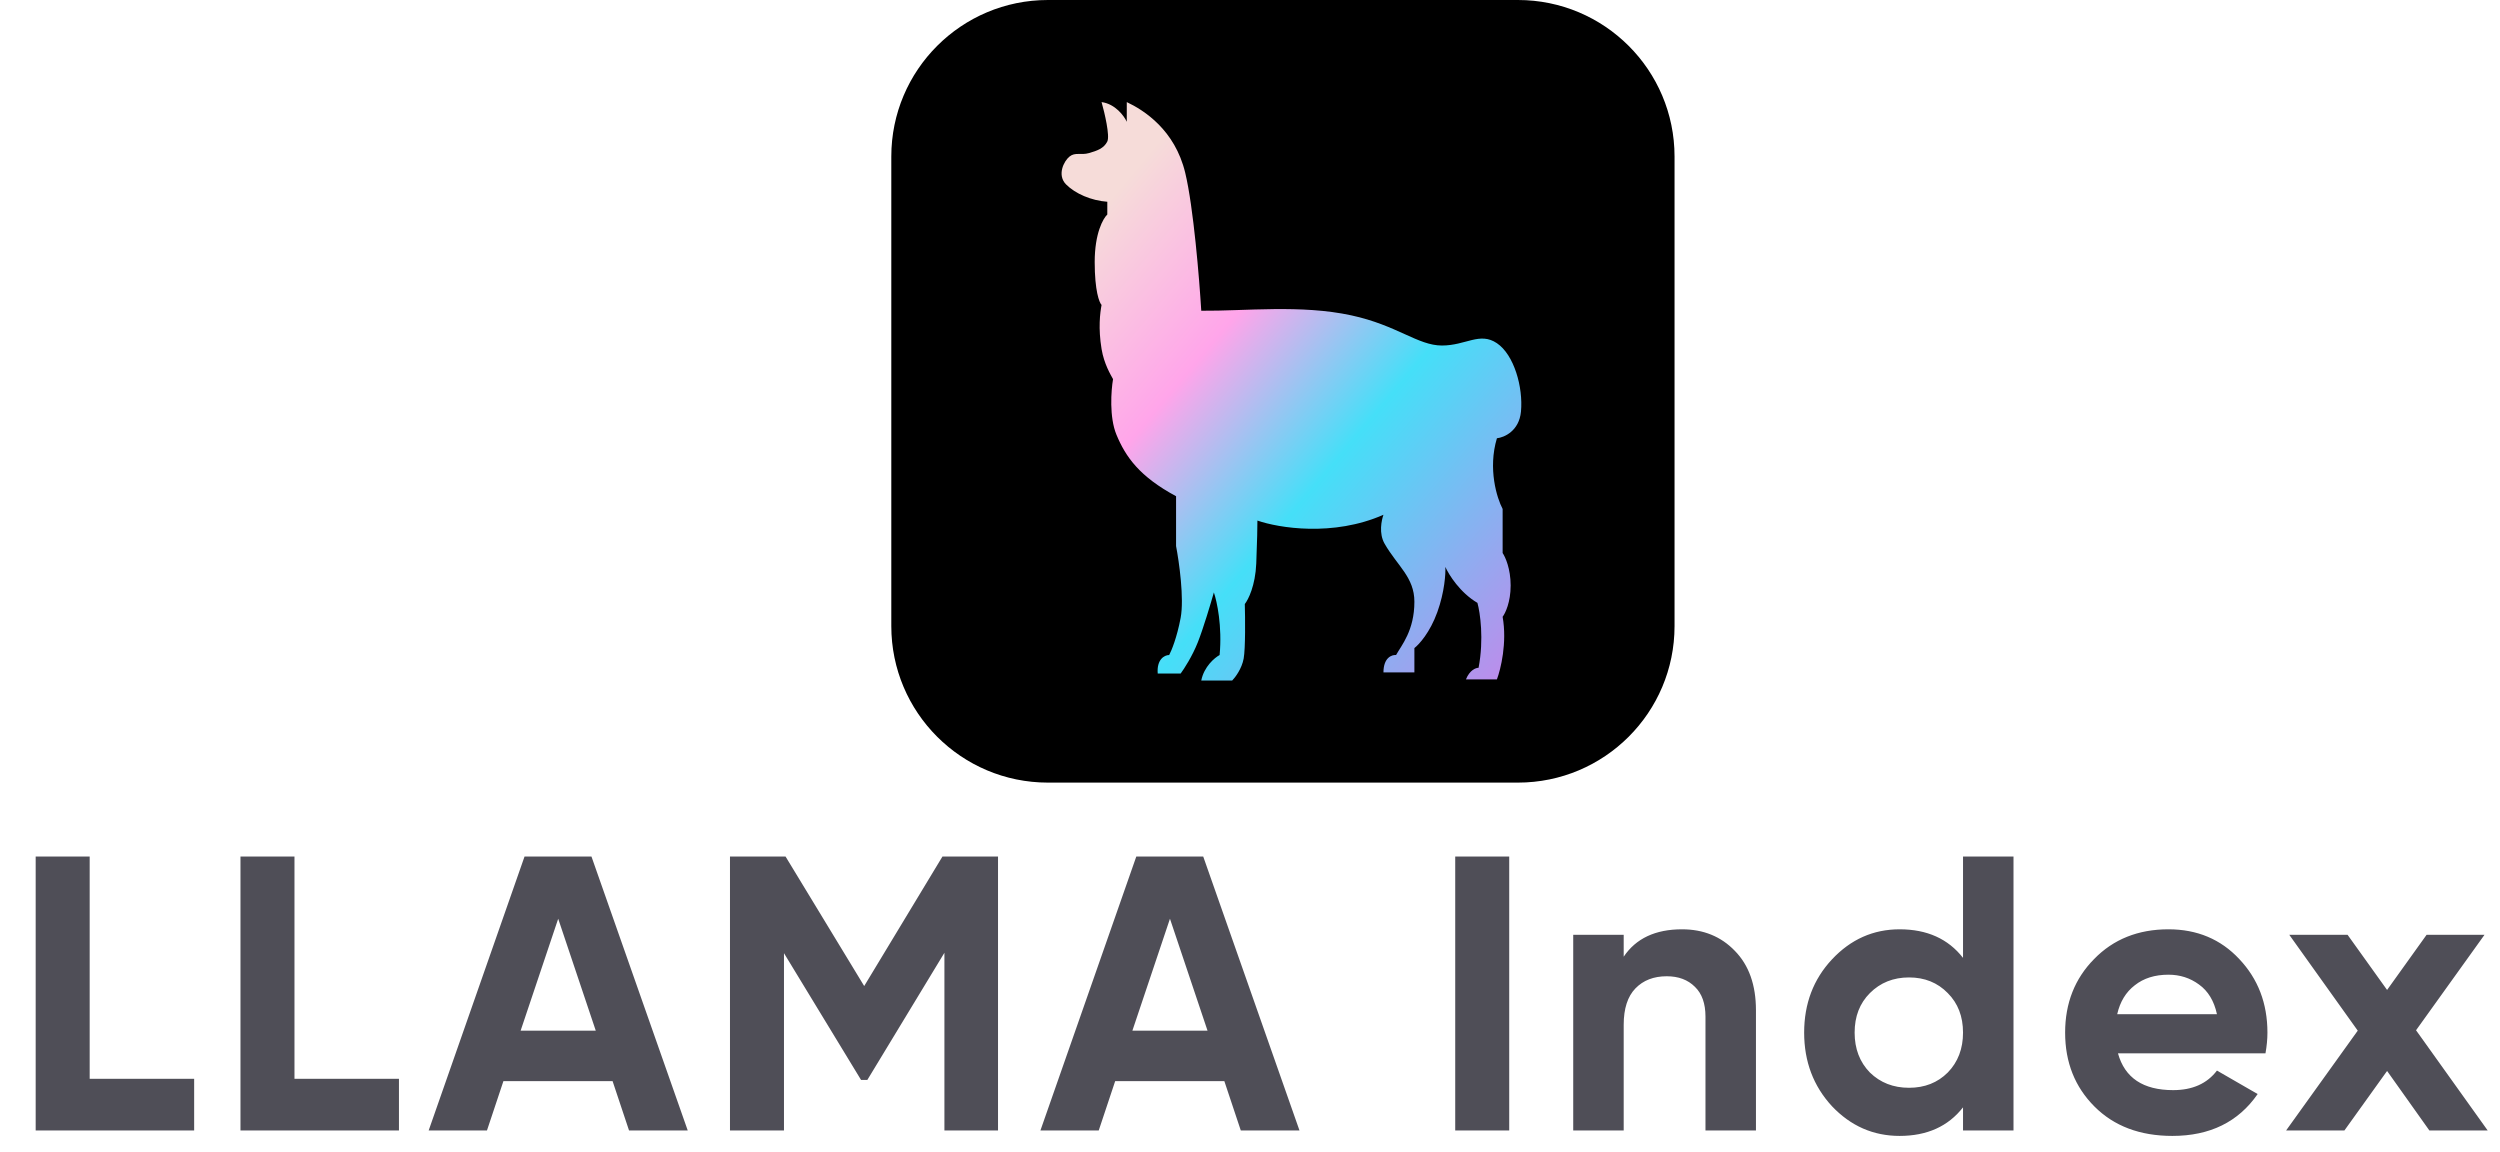 <svg width="115" height="53" viewBox="0 0 115 53" fill="none" xmlns="http://www.w3.org/2000/svg">
<path d="M4.125 49.624H8.931V52H1.641V39.4H4.125V49.624ZM13.546 49.624H18.352V52H11.062V39.4H13.546V49.624ZM28.935 52L28.179 49.732H23.157L22.401 52H19.719L24.129 39.4H27.207L31.635 52H28.935ZM23.949 47.41H27.405L25.677 42.262L23.949 47.41ZM45.909 39.4V52H43.443V43.828L39.897 49.678H39.609L36.063 43.846V52H33.579V39.4H36.135L39.753 45.358L43.353 39.4H45.909ZM57.076 52L56.32 49.732H51.298L50.542 52H47.86L52.27 39.4H55.348L59.776 52H57.076ZM52.09 47.41H55.546L53.818 42.262L52.09 47.41ZM66.94 39.4H69.424V52H66.94V39.4ZM77.372 42.748C78.356 42.748 79.166 43.078 79.802 43.738C80.45 44.398 80.774 45.31 80.774 46.474V52H78.452V46.762C78.452 46.162 78.29 45.706 77.966 45.394C77.642 45.07 77.21 44.908 76.67 44.908C76.07 44.908 75.59 45.094 75.23 45.466C74.87 45.838 74.69 46.396 74.69 47.14V52H72.368V43H74.69V44.008C75.254 43.168 76.148 42.748 77.372 42.748ZM90.299 39.4H92.621V52H90.299V50.938C89.615 51.814 88.643 52.252 87.383 52.252C86.171 52.252 85.133 51.796 84.269 50.884C83.417 49.96 82.991 48.832 82.991 47.5C82.991 46.168 83.417 45.046 84.269 44.134C85.133 43.21 86.171 42.748 87.383 42.748C88.643 42.748 89.615 43.186 90.299 44.062V39.4ZM86.015 49.336C86.495 49.804 87.095 50.038 87.815 50.038C88.535 50.038 89.129 49.804 89.597 49.336C90.065 48.856 90.299 48.244 90.299 47.5C90.299 46.756 90.065 46.15 89.597 45.682C89.129 45.202 88.535 44.962 87.815 44.962C87.095 44.962 86.495 45.202 86.015 45.682C85.547 46.15 85.313 46.756 85.313 47.5C85.313 48.244 85.547 48.856 86.015 49.336ZM97.427 48.454C97.739 49.582 98.585 50.146 99.965 50.146C100.852 50.146 101.524 49.846 101.98 49.246L103.852 50.326C102.964 51.61 101.656 52.252 99.928 52.252C98.441 52.252 97.246 51.802 96.347 50.902C95.447 50.002 94.996 48.868 94.996 47.5C94.996 46.144 95.441 45.016 96.329 44.116C97.216 43.204 98.356 42.748 99.749 42.748C101.068 42.748 102.154 43.204 103.006 44.116C103.87 45.028 104.302 46.156 104.302 47.5C104.302 47.8 104.272 48.118 104.212 48.454H97.427ZM97.391 46.654H101.98C101.848 46.042 101.572 45.586 101.152 45.286C100.744 44.986 100.276 44.836 99.749 44.836C99.124 44.836 98.609 44.998 98.201 45.322C97.793 45.634 97.522 46.078 97.391 46.654ZM114.432 52H111.75L109.806 49.264L107.844 52H105.162L108.456 47.41L105.306 43H107.988L109.806 45.538L111.624 43H114.288L111.138 47.392L114.432 52Z" fill="#4F4E57"/>
<path d="M41 7.2C41 3.224 44.226 0 48.206 0H69.823C73.803 0 77.029 3.224 77.029 7.2V28.8C77.029 32.776 73.803 36 69.823 36H48.206C44.226 36 41 32.776 41 28.8V7.2Z" fill="black"/>
<path d="M63.639 23.679C61.32 24.703 58.807 24.283 57.841 23.946C57.841 24.177 57.831 24.895 57.788 25.919C57.746 26.942 57.419 27.589 57.261 27.785C57.279 28.425 57.293 29.822 57.209 30.291C57.124 30.76 56.822 31.162 56.681 31.304H55.258C55.385 30.664 55.873 30.256 56.102 30.131C56.228 28.809 55.979 27.66 55.838 27.252C55.698 27.749 55.353 28.905 55.1 29.545C54.847 30.184 54.468 30.771 54.309 30.984H53.255C53.203 30.344 53.554 30.131 53.782 30.131C53.888 29.936 54.141 29.321 54.309 28.425C54.478 27.529 54.239 25.847 54.099 25.119V22.826C52.412 21.919 51.779 21.013 51.358 20C51.02 19.189 51.112 17.956 51.2 17.44C51.094 17.244 50.787 16.747 50.672 16.054C50.514 15.094 50.602 14.4 50.672 14.027C50.567 13.921 50.356 13.377 50.356 12.054C50.356 10.732 50.743 10.046 50.936 9.868V9.281C50.198 9.228 49.46 8.908 49.038 8.482C48.617 8.055 48.933 7.415 49.197 7.202C49.46 6.988 49.724 7.148 50.093 7.042C50.462 6.935 50.778 6.829 50.936 6.509C51.062 6.253 50.813 5.193 50.672 4.696C51.305 4.781 51.709 5.335 51.832 5.602V4.696C52.623 5.069 54.046 5.975 54.52 7.948C54.9 9.527 55.17 12.836 55.258 14.294C57.279 14.312 59.844 14.004 62.163 14.507C64.272 14.964 65.221 15.894 66.328 15.894C67.434 15.894 68.067 15.254 68.858 15.787C69.648 16.32 70.07 17.813 69.965 18.933C69.88 19.829 69.192 20.124 68.858 20.16C68.436 21.567 68.858 22.915 69.121 23.412V25.439C69.244 25.616 69.49 26.164 69.49 26.932C69.49 27.7 69.244 28.212 69.121 28.372C69.332 29.566 69.033 30.789 68.858 31.251H67.434C67.603 30.824 67.891 30.718 68.014 30.718C68.267 29.395 68.085 28.176 67.962 27.732C67.16 27.262 66.644 26.434 66.486 26.078C66.503 26.381 66.454 27.22 66.117 28.158C65.779 29.097 65.273 29.651 65.062 29.811V30.931H63.639C63.639 30.248 64.026 30.113 64.219 30.131C64.465 29.687 65.062 29.011 65.062 27.678C65.062 26.553 64.272 26.025 63.692 25.012C63.416 24.531 63.551 23.928 63.639 23.679Z" fill="url(#paint0_linear_22_3487)"/>
<defs>
<linearGradient id="paint0_linear_22_3487" x1="50.52" y1="6.935" x2="73.349" y2="26.067" gradientUnits="userSpaceOnUse">
<stop offset="0.062" stop-color="#F6DCD9"/>
<stop offset="0.326" stop-color="#FFA5EA"/>
<stop offset="0.589" stop-color="#45DFF8"/>
<stop offset="1" stop-color="#BC8DEB"/>
</linearGradient>
</defs>
</svg>
